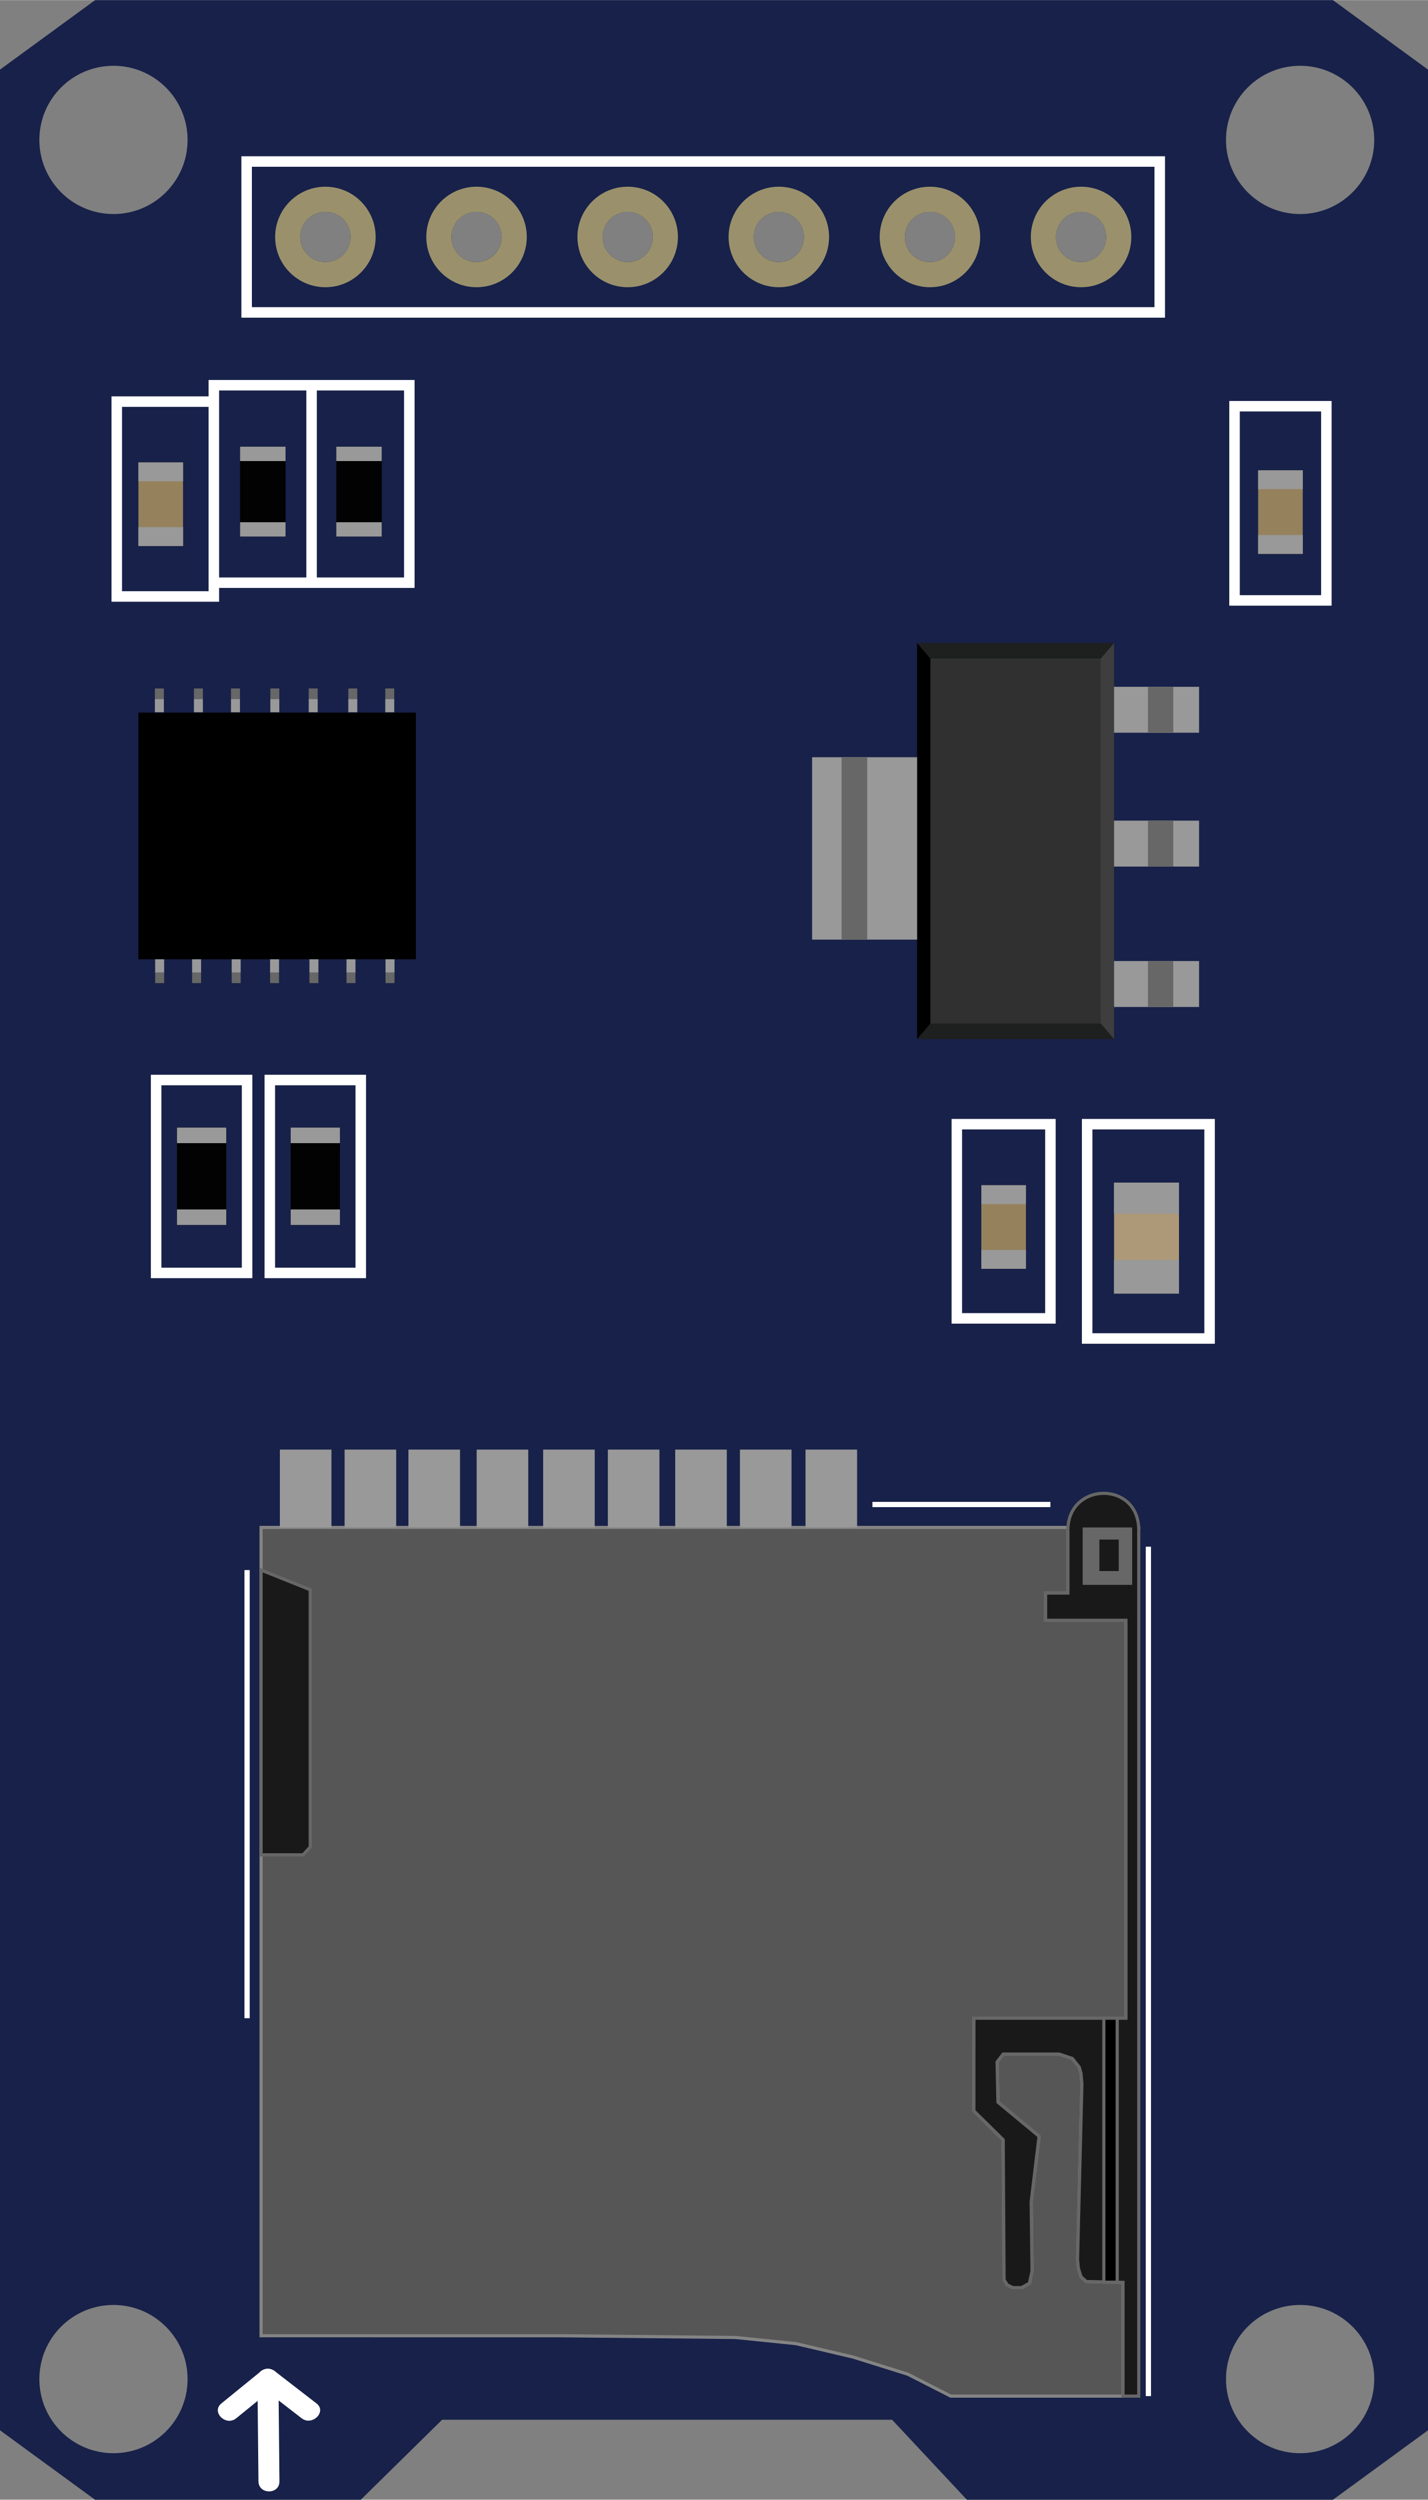 <?xml version='1.0' encoding='utf-8'?>
<!DOCTYPE svg>
<!-- Generator: Adobe Illustrator 15.1.0, SVG Export Plug-In . SVG Version: 6.00 Build 0)  -->
<svg xmlns="http://www.w3.org/2000/svg"  xml:space="preserve" version="1.1" xmlns:xml="http://www.w3.org/XML/1998/namespace" id="Layer_2" baseProfile="basic" x="0px" gorn="0" y="0px" viewBox="0 0 68.03 119.06" width="0.945in" height="1.654in">
    <rect x="0" y="0" width="68.03" height="119.06" fill="#808080" stroke="none"/>
    <desc >
        <referenceFile >PG6SD_BREADBOARD_v4.svg</referenceFile>
    </desc>
    <path  d="M4.53,0.002L0,3.311v112.443l4.529,3.309h12.658l3.875-3.811H42.5l3.563,3.811H63.5l4.53-3.309V3.311l-4.529-3.309H4.53z M5.406,116.846c-1.95,0-3.531-1.58-3.531-3.531c0-1.949,1.581-3.531,3.531-3.531s3.531,1.582,3.531,3.531C8.938,115.266,7.356,116.846,5.406,116.846z M5.406,10.19c-1.95,0-3.531-1.581-3.531-3.531s1.581-3.531,3.531-3.531s3.531,1.581,3.531,3.531S7.356,10.19,5.406,10.19z M15.502,12.479c-0.661,0-1.197-0.536-1.197-1.197s0.536-1.197,1.197-1.197S16.7,10.62,16.7,11.281S16.164,12.479,15.502,12.479z M22.703,12.479c-0.662,0-1.198-0.536-1.198-1.198s0.536-1.198,1.198-1.198S23.9,10.62,23.9,11.281S23.364,12.479,22.703,12.479z M29.903,12.479c-0.662,0-1.198-0.536-1.198-1.198s0.536-1.198,1.198-1.198s1.198,0.536,1.198,1.198S30.564,12.479,29.903,12.479z M37.104,12.479c-0.661,0-1.198-0.536-1.198-1.198s0.537-1.198,1.198-1.198c0.66,0,1.197,0.536,1.197,1.198S37.764,12.479,37.104,12.479z M44.303,12.479c-0.662,0-1.198-0.536-1.198-1.198s0.536-1.198,1.198-1.198c0.661,0,1.197,0.536,1.197,1.198S44.964,12.479,44.303,12.479z M51.503,12.479c-0.661,0-1.198-0.536-1.198-1.198s0.537-1.198,1.198-1.198c0.66,0,1.197,0.536,1.197,1.198S52.163,12.479,51.503,12.479z M61.938,116.846c-1.95,0-3.531-1.58-3.531-3.531c0-1.949,1.581-3.531,3.531-3.531s3.531,1.582,3.531,3.531C65.469,115.266,63.888,116.846,61.938,116.846z M65.469,6.659c0,1.95-1.581,3.531-3.531,3.531s-3.531-1.581-3.531-3.531s1.581-3.531,3.531-3.531S65.469,4.708,65.469,6.659z" fill="#172149"/>
    <g  id="silkscreen" gorn="0.2">
        <rect  stroke-width="0.5" x="45.583" y="53.542" stroke-miterlimit="10" stroke="#FFFFFF" width="4.459" fill="none" height="9.25"/>
        <rect  stroke-width="0.5" x="51.792" y="53.542" stroke-miterlimit="10" stroke="#FFFFFF" width="5.833" fill="none" height="10.208"/>
        <rect  stroke-width="0.5" x="58.813" y="19.344" stroke-miterlimit="10" stroke="#FFFFFF" width="4.375" fill="none" height="9.25"/>
        <path  stroke-width="0.5" d="M10.188,18.344h4.656H19.5v9.406h-4.656h-4.656V18.344z M14.844,27.75v-9.406 M10.188,19.125H5.563v9.281h4.625V27.75" stroke-miterlimit="10" stroke="#FFFFFF" fill="none"/>
        <rect  stroke-width="0.5" x="12.854" y="51.438" stroke-miterlimit="10" stroke="#FFFFFF" width="4.333" fill="none" height="9.188"/>
        <rect  stroke-width="0.5" x="7.438" y="51.438" stroke-miterlimit="10" stroke="#FFFFFF" width="4.333" fill="none" height="9.188"/>
        <rect  stroke-width="0.5" x="11.75" y="7.688" stroke-miterlimit="10" stroke="#FFFFFF" width="43.5" fill="none" height="7.188"/>
        <g >
            <line  stroke-width="0.25" stroke-miterlimit="10" y1="114.126" stroke="#FFFFFF" y2="73.667" x1="54.709" fill="none" x2="54.709"/>
            <line  stroke-width="0.25" stroke-miterlimit="10" y1="74.781" stroke="#FFFFFF" y2="96.126" x1="11.771" fill="none" x2="11.771"/>
            <line  stroke-width="0.25" stroke-miterlimit="10" y1="71.657" stroke="#FFFFFF" y2="71.657" x1="41.563" fill="none" x2="50.042"/>
        </g>
        <g >
            <g >
                <path  d="M11.255,115.181c0.621-0.505,1.242-1.01,1.862-1.515c-0.236,0-0.471,0-0.707,0c0.653,0.505,1.307,1.01,1.96,1.515c0.503,0.389,1.217-0.313,0.707-0.707c-0.653-0.505-1.307-1.01-1.96-1.515c-0.233-0.181-0.474-0.189-0.707,0c-0.621,0.505-1.242,1.01-1.862,1.515C10.047,114.881,10.759,115.584,11.255,115.181L11.255,115.181z" fill="#FFFFFF"/>
                <path  d="M12.264,113.313c0.016,1.623,0.033,3.246,0.049,4.869c0.006,0.645,1.006,0.646,1,0c-0.016-1.623-0.033-3.246-0.049-4.869C13.257,112.668,12.257,112.667,12.264,113.313L12.264,113.313z" fill="#FFFFFF"/>
            </g>
        </g>
    </g>
    <g >
        <g >
            <rect  x="44.308" y="31.358" width="8.15" fill="#303030" height="17.395"/>
            <polygon  points="53.074,49.465 53.074,49.492 52.439,48.752 52.439,31.358 53.074,30.619 " fill="#3D3E3D"/>
            <polygon  points="44.324,48.752 43.69,49.494 43.69,48.752 43.69,31.358 43.69,30.619 44.324,31.358 44.324,31.358 "/>
            <polygon  points="43.69,49.494 43.69,49.494 44.324,48.752 52.439,48.752 53.074,49.494 " fill="#1E1F1F"/>
            <polygon  points="44.324,31.358 43.69,30.619 53.074,30.619 52.439,31.358 44.324,31.358 " fill="#1E1F1F"/>
        </g>
        <g >
            <rect  x="53.074" y="32.708" width="4.051" fill="#999999" height="2.188"/>
            <rect  x="54.688" y="32.708" width="1.208" fill="#666766" height="2.188"/>
        </g>
        <g >
            <rect  x="38.688" y="36.063" width="5.003" fill="#999999" height="8.688"/>
            <rect  x="40.094" y="36.063" width="1.219" fill="#666766" height="8.688"/>
        </g>
        <g >
            <rect  x="53.074" y="39.083" width="4.051" fill="#999999" height="2.188"/>
            <rect  x="54.688" y="39.083" width="1.208" fill="#666766" height="2.188"/>
        </g>
        <g >
            <rect  x="53.074" y="45.771" width="4.051" fill="#999999" height="2.188"/>
            <rect  x="54.688" y="45.771" width="1.208" fill="#666766" height="2.188"/>
        </g>
    </g>
    <g >
        <rect  x="59.938" y="22.398" width="2.125" fill="#95825D" height="3.977"/>
        <rect  x="59.938" y="22.398" width="2.125" fill="#999999" height="0.896"/>
        <rect  x="59.938" y="25.479" width="2.126" fill="#999999" height="0.896"/>
    </g>
    <g >
        <rect  x="46.751" y="56.451" width="2.125" fill="#95825D" height="3.977"/>
        <rect  x="46.751" y="56.451" width="2.125" fill="#999999" height="0.896"/>
        <rect  x="46.75" y="59.532" width="2.126" fill="#999999" height="0.896"/>
    </g>
    <g >
        <rect  x="6.595" y="22.023" width="2.125" fill="#95825D" height="3.977"/>
        <rect  x="6.595" y="22.023" width="2.125" fill="#999999" height="0.896"/>
        <rect  x="6.594" y="25.104" width="2.126" fill="#999999" height="0.896"/>
    </g>
    <g >
        <rect  x="11.438" y="21.271" width="2.165" fill="#020202" height="4.281"/>
        <rect  x="11.438" y="24.87" width="2.165" fill="#999999" height="0.682"/>
        <rect  x="11.438" y="21.271" width="2.165" fill="#999999" height="0.685"/>
    </g>
    <g >
        <rect  x="16.021" y="21.271" width="2.165" fill="#020202" height="4.281"/>
        <rect  x="16.021" y="24.87" width="2.165" fill="#999999" height="0.682"/>
        <rect  x="16.021" y="21.271" width="2.165" fill="#999999" height="0.685"/>
    </g>
    <g >
        <rect  x="13.848" y="53.703" width="2.347" fill="#020202" height="4.642"/>
        <rect  x="13.848" y="57.604" width="2.347" fill="#999999" height="0.739"/>
        <rect  x="13.848" y="53.703" width="2.347" fill="#999999" height="0.742"/>
    </g>
    <g >
        <rect  x="8.431" y="53.703" width="2.347" fill="#020202" height="4.642"/>
        <rect  x="8.431" y="57.604" width="2.347" fill="#999999" height="0.739"/>
        <rect  x="8.431" y="53.703" width="2.347" fill="#999999" height="0.742"/>
    </g>
    <g >
        <rect  x="53.075" y="56.326" width="3.092" fill="#AD9977" height="5.284"/>
        <rect  x="53.075" y="56.326" width="3.092" fill="#999999" height="1.484"/>
        <rect  x="53.074" y="60.004" width="3.093" fill="#999999" height="1.605"/>
    </g>
    <g >
        <rect  x="6.594" y="33.938" width="13.219" height="11.75"/>
        <g >
            <g >
                <rect  x="18.354" y="32.788" width="0.428" fill="#666766" height="0.499"/>
                <rect  x="18.354" y="33.287" width="0.428" fill="#999999" height="0.635"/>
            </g>
            <g >
                <rect  x="16.593" y="32.788" width="0.428" fill="#666766" height="0.499"/>
                <rect  x="16.593" y="33.287" width="0.428" fill="#999999" height="0.635"/>
            </g>
            <g >
                <rect  x="14.707" y="32.788" width="0.428" fill="#666766" height="0.499"/>
                <rect  x="14.707" y="33.287" width="0.428" fill="#999999" height="0.635"/>
            </g>
            <g >
                <rect  x="12.879" y="32.788" width="0.428" fill="#666766" height="0.499"/>
                <rect  x="12.879" y="33.287" width="0.428" fill="#999999" height="0.635"/>
            </g>
            <g >
                <rect  x="11.004" y="32.788" width="0.428" fill="#666766" height="0.499"/>
                <rect  x="11.004" y="33.287" width="0.428" fill="#999999" height="0.635"/>
            </g>
            <g >
                <rect  x="9.238" y="32.788" width="0.428" fill="#666766" height="0.499"/>
                <rect  x="9.238" y="33.287" width="0.428" fill="#999999" height="0.635"/>
            </g>
            <g >
                <rect  x="7.379" y="32.788" width="0.428" fill="#666766" height="0.499"/>
                <rect  x="7.379" y="33.287" width="0.428" fill="#999999" height="0.635"/>
            </g>
        </g>
        <g >
            <g >
                <rect  x="7.392" y="46.323" width="0.428" fill="#666766" height="0.499"/>
                <rect  x="7.392" y="45.688" width="0.428" fill="#999999" height="0.635"/>
            </g>
            <g >
                <rect  x="9.152" y="46.323" width="0.428" fill="#666766" height="0.499"/>
                <rect  x="9.152" y="45.688" width="0.428" fill="#999999" height="0.635"/>
            </g>
            <g >
                <rect  x="11.038" y="46.323" width="0.428" fill="#666766" height="0.499"/>
                <rect  x="11.038" y="45.688" width="0.428" fill="#999999" height="0.635"/>
            </g>
            <g >
                <rect  x="12.866" y="46.323" width="0.428" fill="#666766" height="0.499"/>
                <rect  x="12.866" y="45.688" width="0.428" fill="#999999" height="0.635"/>
            </g>
            <g >
                <rect  x="14.741" y="46.323" width="0.428" fill="#666766" height="0.499"/>
                <rect  x="14.741" y="45.688" width="0.428" fill="#999999" height="0.635"/>
            </g>
            <g >
                <rect  x="16.507" y="46.323" width="0.428" fill="#666766" height="0.499"/>
                <rect  x="16.507" y="45.688" width="0.428" fill="#999999" height="0.635"/>
            </g>
            <g >
                <rect  x="18.366" y="46.323" width="0.428" fill="#666766" height="0.499"/>
                <rect  x="18.366" y="45.688" width="0.428" fill="#999999" height="0.635"/>
            </g>
        </g>
    </g>
    <g >
        <g >
            <g >
                <polygon  stroke-width="0.15" stroke-miterlimit="10" stroke="#848484" points="12.438,72.75 50.875,72.75 50.875,75.875 49.813,75.875 49.813,77.172 53.641,77.172 53.641,96.126 46.397,96.126 46.396,100.542 47.792,101.917 47.834,108.584 47.984,108.828 48.25,108.959 48.667,108.959 49.042,108.751 49.102,108.471 49.167,108.167 49.125,104.876 49.5,101.751 47.542,100.126 47.5,98.209 47.792,97.834 50.459,97.834 51.084,98.042 51.417,98.459 51.5,98.751 51.542,99.251 51.334,107.626 51.375,108.042 51.5,108.438 51.75,108.667 53.501,108.708 53.501,114.126 45.292,114.126 43.25,113.084 40.641,112.266 37.917,111.626 35.042,111.334 26.667,111.251 12.438,111.25 " fill="#565656"/>
                <polygon  stroke-width="0.15" stroke-miterlimit="10" stroke="#666766" points="50.875,72.75 50.875,75.875 49.813,75.875 49.813,77.172 53.641,77.172 53.641,96.126 46.397,96.126 46.396,100.542 47.792,101.917 47.834,108.584 47.984,108.828 48.25,108.959 48.667,108.959 49.042,108.751 49.102,108.471 49.167,108.167 49.125,104.876 49.5,101.751 47.542,100.126 47.5,98.209 47.792,97.834 50.459,97.834 51.084,98.042 51.417,98.459 51.5,98.751 51.542,99.251 51.334,107.626 51.375,108.042 51.5,108.438 51.75,108.667 53.501,108.708 53.501,114.126 54.25,114.126 54.25,72.75 " fill="#191919"/>
                <path  stroke-width="0.15" d="M50.875,72.875c0-2.297,3.375-2.373,3.375,0" stroke-miterlimit="10" stroke="#666766" fill="#191919"/>
                <rect  stroke-width="0.15" x="52.588" y="96.126" stroke-miterlimit="10" stroke="#666766" width="0.636" height="12.573"/>
                <path  d="M51.578,72.75v2.734h2.359V72.75H51.578z M53.297,74.828h-0.922v-1.5h0.922V74.828z" fill="#666766"/>
            </g>
            <polygon  stroke-width="0.15" stroke-miterlimit="10" stroke="#666766" points="12.438,74.781 14.781,75.719 14.781,87.969 14.438,88.344 12.438,88.344 " fill="#191919"/>
        </g>
        <g >
            <rect  x="22.708" y="69.042" width="2.458" fill="#999999" height="3.708"/>
            <rect  x="25.875" y="69.042" width="2.458" fill="#999999" height="3.708"/>
            <rect  x="28.958" y="69.042" width="2.458" fill="#999999" height="3.708"/>
            <rect  x="32.167" y="69.042" width="2.458" fill="#999999" height="3.708"/>
            <rect  x="35.25" y="69.042" width="2.458" fill="#999999" height="3.708"/>
            <rect  x="38.375" y="69.042" width="2.458" fill="#999999" height="3.708"/>
            <rect  x="13.333" y="69.042" width="2.458" fill="#999999" height="3.708"/>
            <rect  x="16.417" y="69.042" width="2.458" fill="#999999" height="3.708"/>
            <rect  x="19.458" y="69.042" width="2.458" fill="#999999" height="3.708"/>
        </g>
    </g>
    <g  id="copper1" gorn="0.14">
        <path  d="M15.502,8.888c-1.321,0-2.394,1.072-2.394,2.394c0,1.322,1.072,2.394,2.394,2.394s2.394-1.071,2.394-2.394C17.896,9.96,16.823,8.888,15.502,8.888z M15.502,12.479c-0.661,0-1.197-0.536-1.197-1.196c0-0.662,0.536-1.197,1.197-1.197s1.197,0.535,1.197,1.197C16.699,11.942,16.163,12.479,15.502,12.479z" id="CS" gorn="0.14.0" fill="#9A916C"/>
        <path  d="M22.702,8.888c-1.321,0-2.393,1.072-2.393,2.394c0,1.322,1.071,2.394,2.393,2.394c1.322,0,2.394-1.071,2.394-2.394C25.096,9.96,24.024,8.888,22.702,8.888z M22.703,12.479c-0.661,0-1.197-0.536-1.197-1.196c0-0.662,0.536-1.197,1.197-1.197s1.196,0.535,1.196,1.197C23.899,11.942,23.364,12.479,22.703,12.479z" id="SCK" gorn="0.14.1" fill="#9A916C"/>
        <path  d="M29.902,8.888c-1.321,0-2.393,1.072-2.393,2.394c0,1.322,1.071,2.394,2.393,2.394c1.322,0,2.394-1.071,2.394-2.394C32.296,9.96,31.225,8.888,29.902,8.888z M29.904,12.479c-0.661,0-1.197-0.536-1.197-1.196c0-0.662,0.536-1.197,1.197-1.197s1.196,0.535,1.196,1.197C31.101,11.942,30.565,12.479,29.904,12.479z" id="MOSI" gorn="0.14.2" fill="#9A916C"/>
        <path  d="M37.103,8.888c-1.321,0-2.393,1.072-2.393,2.394c0,1.322,1.072,2.394,2.393,2.394c1.322,0,2.394-1.071,2.394-2.394C39.496,9.96,38.425,8.888,37.103,8.888z M37.103,12.479c-0.661,0-1.196-0.536-1.196-1.196c0-0.662,0.535-1.197,1.196-1.197S38.3,10.62,38.3,11.282C38.3,11.942,37.764,12.479,37.103,12.479z" id="MISO" gorn="0.14.3" fill="#9A916C"/>
        <path  d="M44.302,8.888c-1.321,0-2.393,1.072-2.393,2.394c0,1.322,1.071,2.394,2.393,2.394c1.322,0,2.394-1.071,2.394-2.394C46.695,9.96,45.624,8.888,44.302,8.888z M44.302,12.479c-0.661,0-1.196-0.536-1.196-1.196c0-0.662,0.535-1.197,1.196-1.197s1.197,0.535,1.197,1.197C45.499,11.942,44.963,12.479,44.302,12.479z" id="VCC" gorn="0.14.4" fill="#9A916C"/>
        <path  d="M51.502,8.888c-1.321,0-2.393,1.072-2.393,2.394c0,1.322,1.071,2.394,2.393,2.394c1.322,0,2.394-1.071,2.394-2.394C53.896,9.96,52.824,8.888,51.502,8.888z M51.502,12.479c-0.661,0-1.196-0.536-1.196-1.196c0-0.662,0.535-1.197,1.196-1.197s1.197,0.535,1.197,1.197C52.699,11.942,52.163,12.479,51.502,12.479z" id="GND" gorn="0.14.5" fill="#9A916C"/>
    </g>
</svg>
